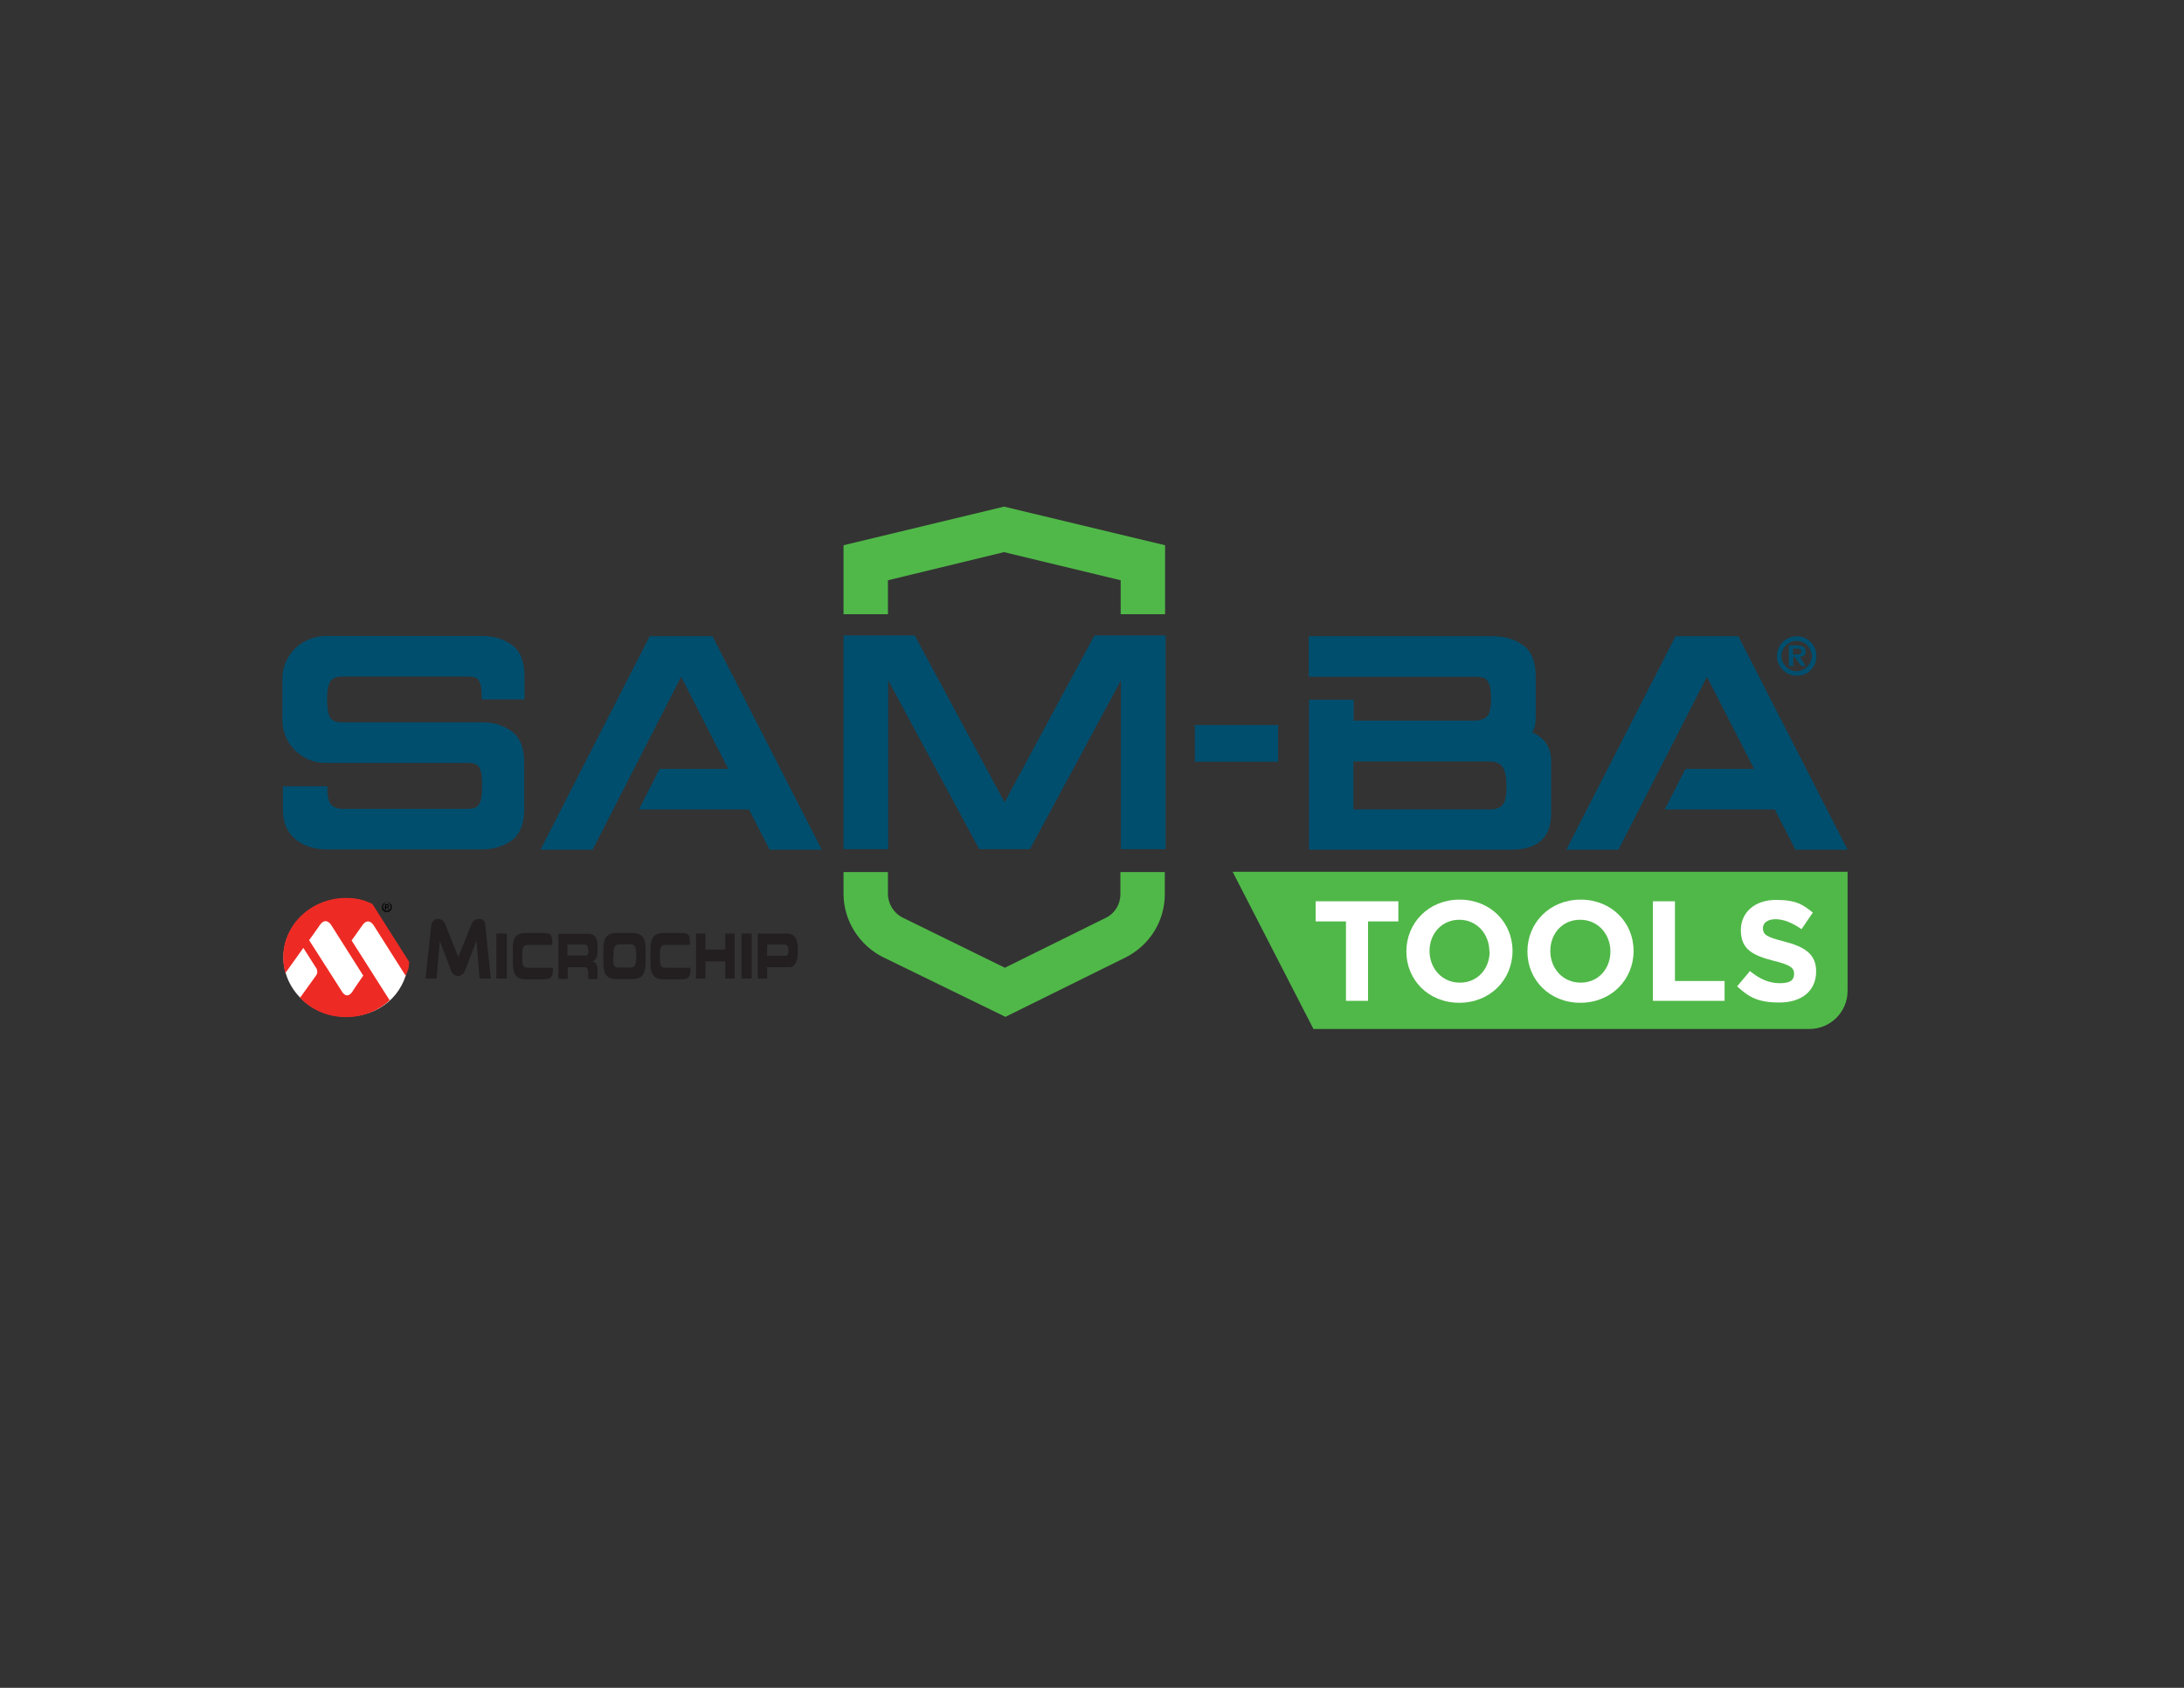 <?xml version="1.0" encoding="UTF-8"?>
<svg id="Layer_1" xmlns="http://www.w3.org/2000/svg" version="1.1" viewBox="0 0 792 612">
  <rect x="0" y="0" width="792" height="612" fill="#333333" stroke="none"/>
  <!-- Generator: Adobe Illustrator 30.0.0, SVG Export Plug-In . SVG Version: 2.1.1 Build 123)  -->
  <defs>
    <style>
      .st0 {
        fill: #231f20;
      }

      .st1 {
        fill: #50b848;
      }

      .st2 {
        fill: #fff;
      }

      .st3 {
        fill: #ee2a24;
      }

      .st4 {
        fill: #004e6e;
      }
    </style>
  </defs>
  <path class="st1" d="M364.6,368.7l-44.3-21.6c-8.7-4.3-14.4-13.3-14.4-23v-7.9h16.1v7.9c0,3.6,2.1,7,5.3,8.6l37.1,18.2,36.6-18.1c3.3-1.6,5.3-4.9,5.3-8.6v-8h16.1v8c0,9.8-5.5,18.6-14.3,23l-43.7,21.6h.2Z"/>
  <polygon class="st1" points="422.5 222.7 406.4 222.7 406.4 210.4 364.1 200.2 322 210.4 322 222.7 305.9 222.7 305.9 197.7 364.1 183.7 422.5 197.7 422.5 222.7"/>
  <path class="st4" d="M107.4,304.5c-3.1-2.4-4.7-5.9-4.8-10.6v-8.8h16.1v2.2c.2,2.3.7,3.8,1.5,4.6.8.8,2,1.3,3.6,1.4h45.2c1.5,0,2.6-.1,3.3-.4s1.3-.9,1.8-1.9c.4-1,.7-2.6.7-4.8v-2.5c0-2.2-.2-3.8-.7-4.8-.4-1-1-1.6-1.8-1.9-.7-.3-1.8-.4-3.3-.4h-50.6c-2.7.1-5.3-.5-7.7-1.8-2.4-1.3-4.4-3.1-5.9-5.4-1.5-2.4-2.3-5.1-2.4-8.3v-14.9c0-3.2.9-5.9,2.4-8.3,1.5-2.4,3.5-4.2,5.9-5.4,2.4-1.3,5-1.9,7.7-1.9h56.4c4.3,0,7.9,1.1,10.9,3.3s4.5,6,4.5,11.3v8.4h-15.5v-.7c0-2.4-.2-4.1-.6-5.2-.4-1.1-1-1.8-1.7-2-.7-.3-1.9-.4-3.4-.4h-45.2c-2.3.1-3.7.9-4.3,2.3-.6,1.4-.9,3.4-.9,6s.3,4.6.8,6c.6,1.4,1.9,2.2,4,2.3h51.3c4.3,0,7.9,1.1,10.9,3.3,3,2.2,4.5,6,4.5,11.3v16.9c0,5.3-1.5,9.1-4.5,11.3-3,2.2-6.7,3.3-10.9,3.3h-56.2c-4.4,0-8.2-1.2-11.3-3.6h.2Z"/>
  <path class="st4" d="M235.5,230.7h22.9l39.6,77.4h-18.9l-7.5-14.6h-39.9l7.5-14.7h24.9l-17.1-33.4-32.1,62.7h-18.9l39.6-77.4h-.1Z"/>
  <path class="st4" d="M433.3,262.9h30.2v13.3h-30.2v-13.3Z"/>
  <path class="st4" d="M490.9,253.7v7.6h43.9c2.1-.1,3.6-.6,4.5-1.6,1-1,1.4-3.1,1.4-6.2s-.2-4.3-.7-5.5c-.4-1.1-1.1-1.9-1.9-2.2s-2-.4-3.5-.4h-60v-14.7h66.8c4.3,0,8,1.1,11,3.3s4.5,6,4.5,11.3v14.9c0,2.3-.4,4.1-1.3,5.3,4.6,2.1,6.9,5.5,6.9,10.4v19.6c-.2,8.4-5.1,12.6-14.6,12.6h-73.2v-54.4h16.3-.1ZM544.9,291.8c1-1,1.4-3.2,1.4-6.6s-.5-6-1.5-7.2c-1-1.3-2.6-1.9-4.7-1.9h-49.3v17.4h49.4c2.1,0,3.7-.5,4.6-1.5v-.2Z"/>
  <path class="st4" d="M607.5,230.7h22.9l39.6,77.4h-18.9l-7.5-14.6h-39.9l7.5-14.7h24.9l-17.1-33.4-32.1,62.7h-18.9l39.6-77.4h0Z"/>
  <g>
    <path class="st0" d="M173.9,354.8l-1.1-13.7h0l-4.2,10.9c-.4,1-1.3,1.9-2.5,1.9s-2.2-1-2.5-1.9l-4.1-10.8h0l-1.2,13.6h-4l2.1-19.3c.1-1.1,1-2.3,2.2-2.3,1.8,0,2.6,1.1,2.9,2.1l4.7,11.7h0l4.7-11.7c.4-1.1,1.1-2.1,2.9-2.1s2.1,1.2,2.2,2.5l2,19.1h-4.1Z"/>
    <polygon class="st0" points="180 338.5 183.8 338.5 183.8 354.8 180 354.8 180 338.5 180 338.5"/>
    <polygon class="st0" points="268.9 338.5 272.6 338.5 272.6 354.8 268.9 354.8 268.9 338.5 268.9 338.5"/>
    <path class="st0" d="M185.9,344.2c0-4.8,1.8-5.9,4.9-5.9h4c4.9,0,5.5-.3,5.5,4.3h-8.8c-1.8,0-2.1,1.1-2.1,3.2v1.8c0,2.4.3,3.3,2,3.3h9.1c0,2.7,0,4.2-3.5,4.2h-6.1c-3.1,0-4.9-1.1-4.9-5.9v-4.9h0Z"/>
    <path class="st0" d="M216.7,344.4v-1c0-2.9-.7-4.8-3.3-4.8h-10.9v16.3h3.4v-4.2h6c1.1,0,1.4.6,1.4,2.3v2h3.4v-2.8c0-2.7-.8-3.3-1.9-3.6h0c1.6-.6,1.9-1.9,1.9-4.1h0M213.4,344.8c0,1.2-.3,1.7-1.3,1.7h-6.3v-4h5.9c1.1,0,1.6.3,1.6,1.7v.5h.1Z"/>
    <path class="st0" d="M218.8,344.2c0-4.8,1.8-5.9,4.9-5.9h5.5c3.1,0,4.9,1.1,4.9,5.9v4.9c0,4.8-1.8,5.9-4.9,5.9h-5.5c-3.1,0-4.9-1.1-4.9-5.9v-4.9h0M222.3,347.5c0,2.4.3,3.3,2,3.3h4.4c1.6,0,2-.9,2-3.3v-1.8c0-2-.3-3.3-2.1-3.3h-4c-1.8,0-2.1,1.2-2.1,3.3v1.8h-.2Z"/>
    <polygon class="st0" points="252.4 338.5 255.8 338.5 255.8 344.3 263 344.3 263 338.5 266.4 338.5 266.4 354.8 263 354.8 263 348.6 255.8 348.6 255.8 354.8 252.4 354.8 252.4 338.5 252.4 338.5"/>
    <path class="st0" d="M285.4,338.5h-10.6v16.3h3.4v-4.1h8c2.4,0,3.1-2.8,3.1-5.2v-1.4c0-3.2-.8-5.6-4-5.6h0M285.9,344.9c0,1-.3,1.7-1.1,1.7h-6.6v-4.1h6.3c1,0,1.4.6,1.4,1.7v.6h0Z"/>
    <path class="st0" d="M235.9,344.2c0-4.8,1.8-5.9,4.9-5.9h4c4.9,0,5.5-.3,5.4,4.3h-8.8c-1.8,0-2.1,1.1-2.1,3.2v1.8c0,2.4.3,3.3,2,3.3h9.1c0,2.7,0,4.2-3.5,4.2h-6.1c-3.1,0-4.9-1.1-4.9-5.9v-4.9h0Z"/>
    <path class="st2" d="M132.1,326.7c-2.1-.6-4.3-.9-6.6-.9-12.5,0-22.7,9.6-22.7,21.4s10.2,21.4,22.7,21.4,21-8.1,22.5-18.6l-15.9-23.3Z"/>
    <path class="st3" d="M134.9,327.7c-2.9-1.4-5.6-2.1-9.1-2.1-12.5-.2-22.9,9.3-23.1,21.2,0,2.1.2,4.1.8,6l6.5-9.1,4.4,6.9s1.3,1.5.3,3l-5.9,8.2c4.1,4.3,9.8,6.9,16.3,7,6.3.1,12-2.2,16.2-6.1l-13.8-21.7s2.2-3,3.9-5.5c1.9-2.7,3.6-.8,4.1,0,4,6.3,11.6,18.3,11.6,18.3h0c.8-1.9,1.2-2.4,1.3-5l-13.4-21.1h0M131.7,353.8s-3.7,5.3-4,5.9c-2.2,3-3.9-.5-3.9-.5l-11.7-18.3s2.2-3,3.9-5.5c1.9-2.7,3.6-.8,4.1,0,4,6.3,11.6,18.3,11.6,18.3h0Z"/>
    <path d="M138.5,328.9c0-1,.8-1.7,1.8-1.7s1.8.7,1.8,1.7-.8,1.8-1.8,1.8-1.8-.7-1.8-1.8h0M140.3,330.3c.8,0,1.4-.6,1.4-1.5s-.6-1.5-1.4-1.5-1.4.6-1.4,1.5.6,1.5,1.4,1.5h0M139.9,329.9h-.3v-2h.8c.5,0,.7.2.7.6s-.2.5-.5.6l.6.9h-.3l-.5-.9h-.4v.9h0M140.3,328.8c.3,0,.5,0,.5-.3s-.2-.3-.4-.3h-.4v.6h.4-.1Z"/>
  </g>
  <path class="st4" d="M646.5,242.9c-1.4-1.4-2.1-3.1-2.1-5s.7-3.7,2.1-5.1c1.4-1.4,3.1-2.1,5.1-2.1s3.6.7,5,2.1c1.4,1.4,2.1,3.1,2.1,5.1s-.7,3.6-2,5-3,2.1-5.1,2.1-3.7-.7-5.1-2.1ZM655.4,241.7c1.1-1.1,1.6-2.4,1.6-3.8s-.5-2.8-1.6-3.9c-1.1-1.1-2.4-1.6-3.9-1.6s-2.7.5-3.8,1.6-1.7,2.4-1.7,3.9.6,2.7,1.7,3.8c1.1,1.1,2.4,1.7,3.8,1.7s2.8-.6,3.9-1.7ZM652.1,234.1c1.8,0,2.7.7,2.7,2.1s-.7,1.8-2.1,2l2.1,3.3h-1.6l-2.4-3.3h-.5v3.3h-1.6v-7.5h3.5-.1ZM652.7,237.1c.4-.2.6-.4.6-.8,0-.7-.5-1.1-1.6-1.1h-1.5v2.1h1.5c.3,0,.6,0,1-.3h0Z"/>
  <path class="st1" d="M656.1,373.1h-179.8l-29.3-57h223v43.2c0,7.6-6.2,13.8-13.8,13.8h-.1Z"/>
  <g>
    <path class="st2" d="M488.1,334.1h-11v-7.3h30v7.3h-11v28.8h-8v-28.8Z"/>
    <path class="st2" d="M510,345h0c0-10.4,8.1-18.8,19.3-18.8s19.2,8.3,19.2,18.6h0c0,10.4-8.1,18.8-19.3,18.8s-19.2-8.3-19.2-18.6ZM540.1,345h0c0-6.3-4.5-11.5-10.9-11.5s-10.8,5.1-10.8,11.3h0c0,6.3,4.5,11.5,11,11.5s10.8-5.1,10.8-11.3h0Z"/>
    <path class="st2" d="M553.9,345h0c0-10.4,8.1-18.8,19.3-18.8s19.2,8.3,19.2,18.6h0c0,10.4-8.1,18.8-19.3,18.8s-19.2-8.3-19.2-18.6ZM584,345h0c0-6.3-4.5-11.5-11-11.5s-10.8,5.1-10.8,11.3h0c0,6.3,4.5,11.5,11,11.5s10.8-5.1,10.8-11.3Z"/>
    <path class="st2" d="M599.4,326.8h8v28.9h18v7.2h-26v-36.2h0Z"/>
    <path class="st2" d="M629.9,357.7l4.7-5.6c3.3,2.7,6.7,4.4,10.8,4.4s5.2-1.3,5.2-3.4h0c0-2.1-1.2-3.2-7.3-4.7-7.3-1.9-12-3.9-12-11.1h0c0-6.7,5.3-11,12.7-11s9.8,1.7,13.4,4.6l-4.1,6c-3.2-2.2-6.4-3.6-9.4-3.6s-4.6,1.4-4.6,3.2h0c0,2.5,1.5,3.3,7.8,4.9,7.3,1.9,11.5,4.5,11.5,10.8h0c0,7.3-5.5,11.3-13.3,11.3s-11-1.9-15.3-5.8h-.1Z"/>
  </g>
  <path class="st4" d="M422.7,230.4v77.5h-16.2v-61.2l-33,61.2h-18.4l-33-61.2v61.2h-16.2v-77.5h25.8l32.6,60.5,32.6-60.5h25.8Z"/>
</svg>
